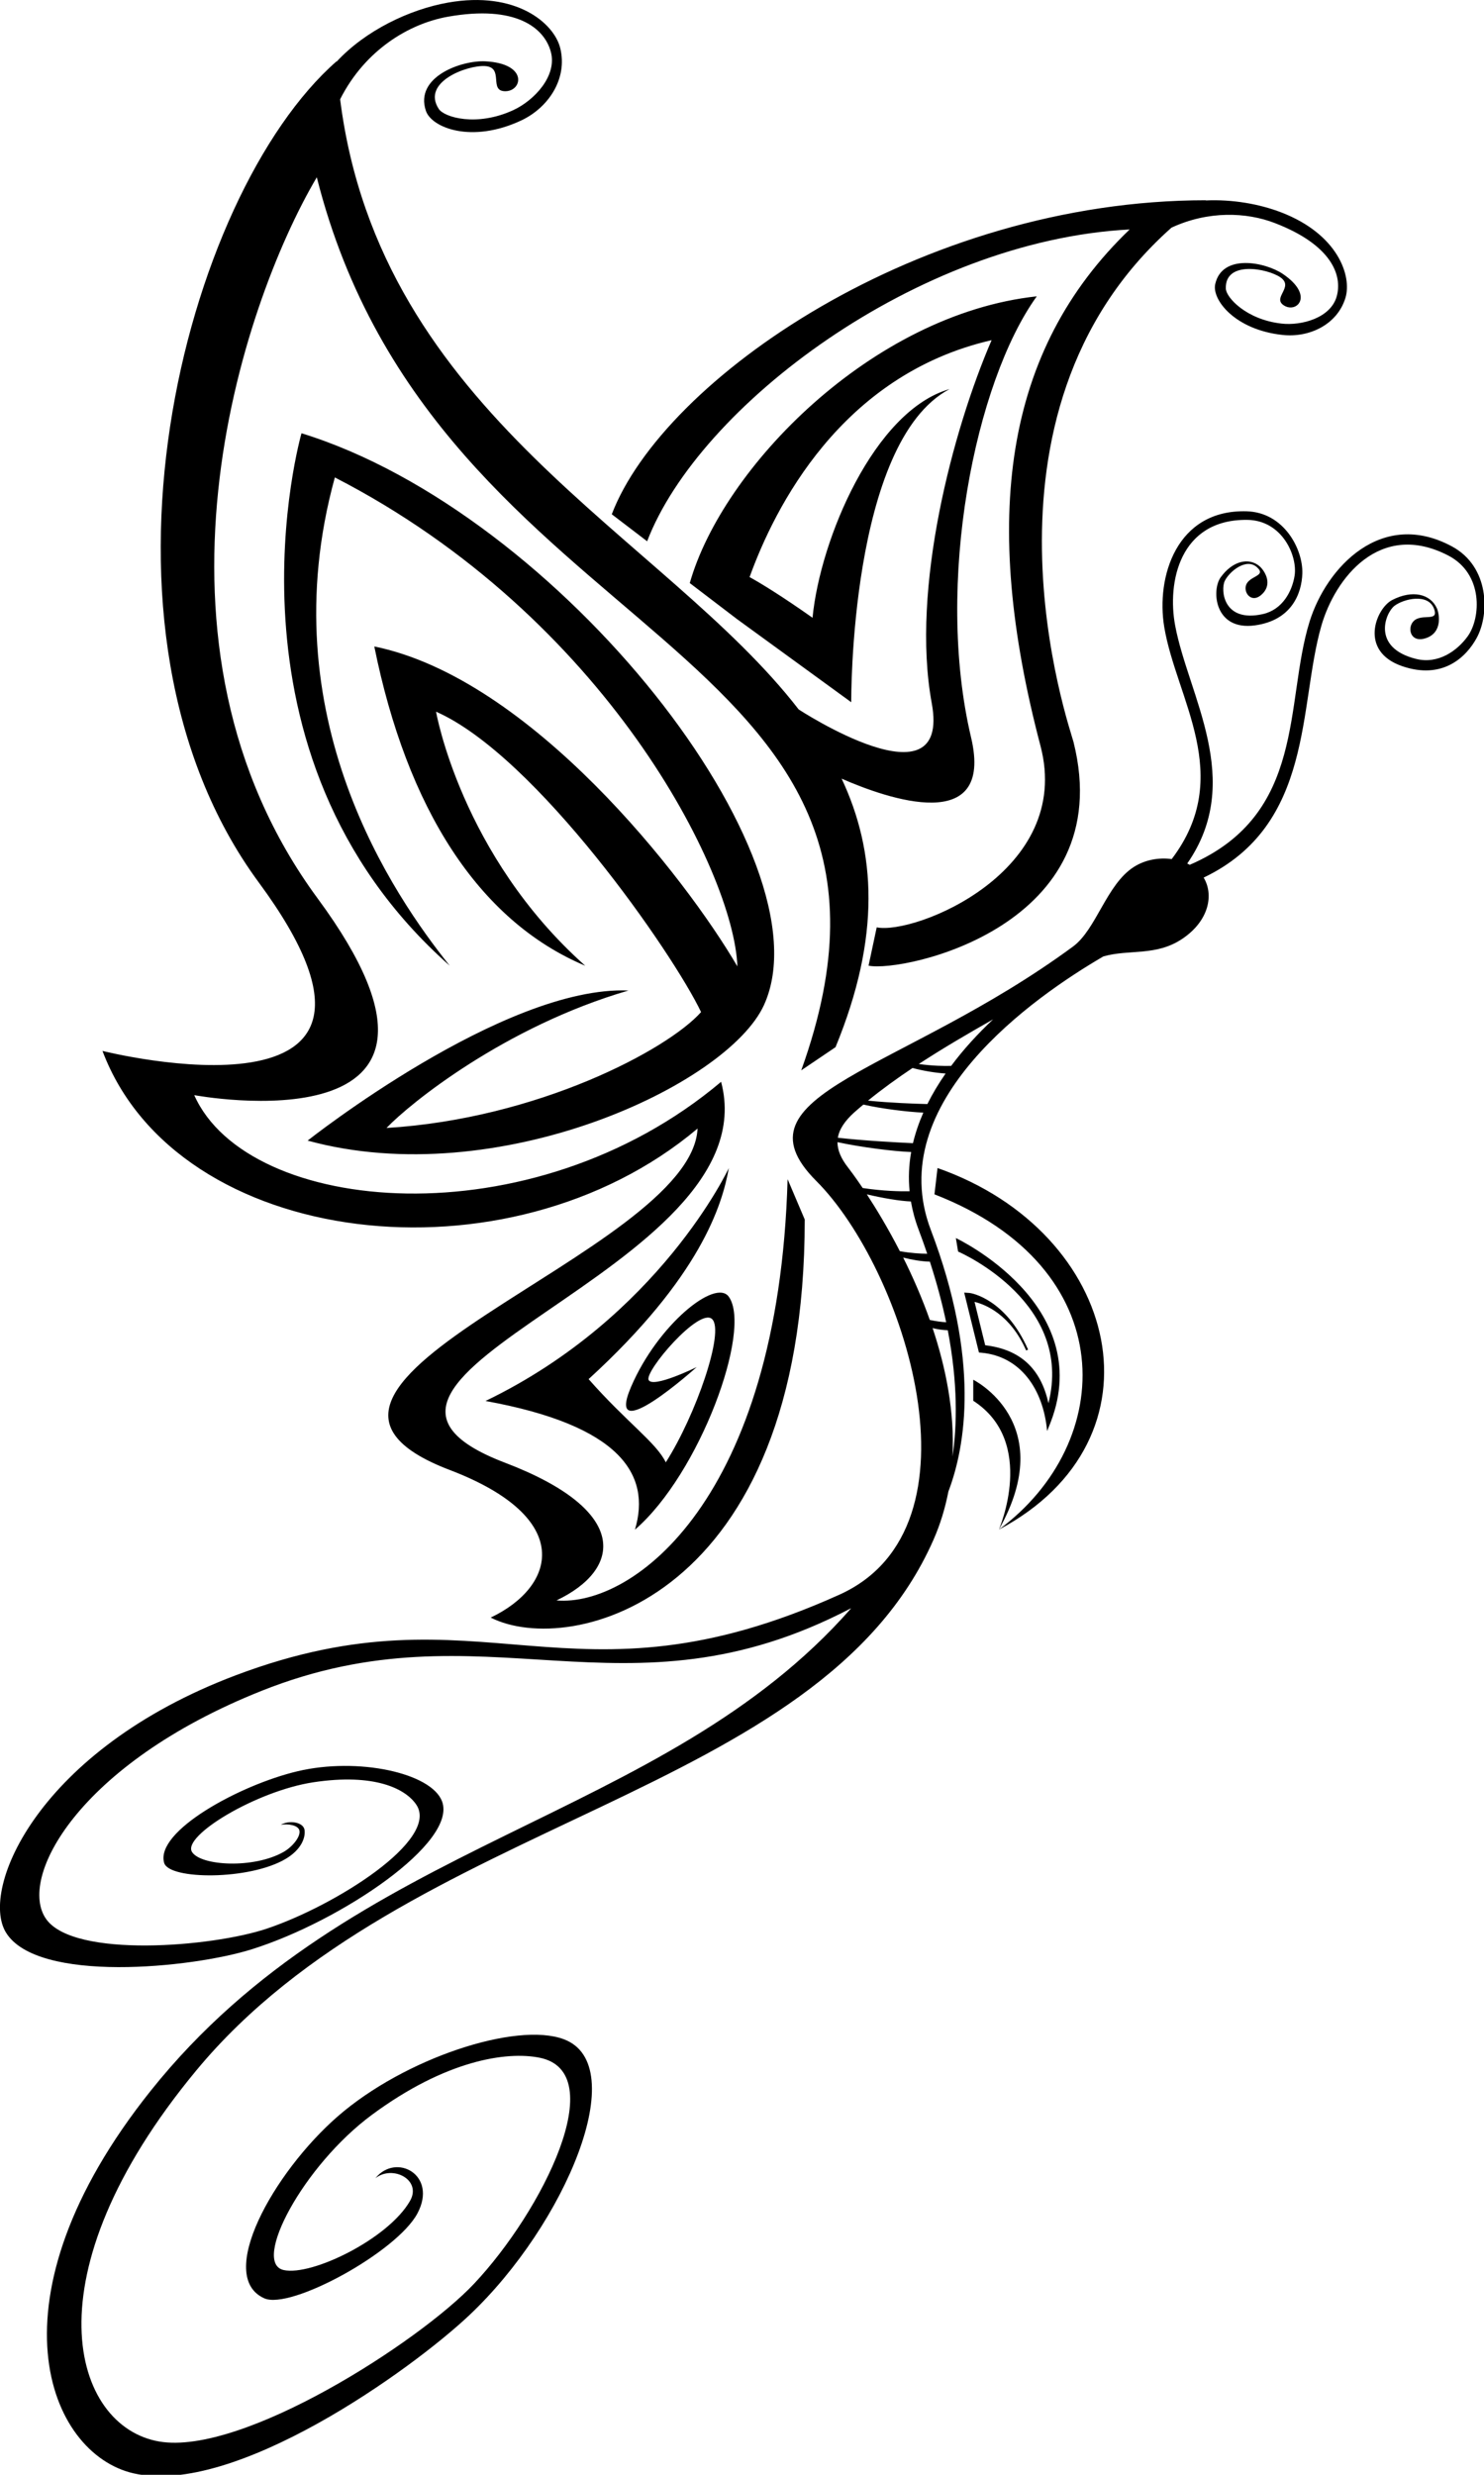 ﻿<svg xmlns="http://www.w3.org/2000/svg" width="360" height="600"><path d="M 62.81 213.99 C 17.26 152.21 44.62 47.28 81.64 14.87 c 0 .03 .01 .06 .01 .09 c 7.01-7.58 17.7-12.68 27.03-14.33 c 16.49-2.92 25.71 4.97 27.22 11.01 c 1.86 7.48-2.91 14.51-9.49 17.58 c-12.01 5.62-21.7 1.75-23.09-2.34 c-2.81-8.27 8.68-12.31 14.45-12.01 c 10.43 .55 8.94 7.25 4.81 7.25 c-4.13 0-.18-5.79-4.91-6.1 c-4.25-.27-15.52 3.84-11.23 10.39 c 1.34 2.05 9.2 4.37 18.04 .31 c 5.04-2.31 10.72-8.26 9.15-14.14 c-1.56-5.82-8.47-11.45-24.96-8.53 c-9.42 1.67-20.12 8.06-26.16 20.02 c 9.65 76.5 78.65 105.8 111.24 147.93 l 0 0 c 0 0 37.02 24.24 32.28-1.52 c-5.12-27.82 5.16-66.37 14.52-88.01 c-36.55 8.38-52.68 40.71-58.71 57.44 c 2.93 1.62 7.75 4.57 15.27 9.86 c 1.84-18.99 14.94-50.19 33.24-55.44 c-24.33 12.87-23.85 75.92-23.85 75.92 l-27.73-20.17 l-11.44-8.72 c 7.91-27.89 44.11-65.16 84.18-69.52 c-14.98 20.8-24.8 69.52-15.94 106.95 c 5.67 23.94-20.29 14.85-31.4 9.99 c 8.3 17.64 9.57 38.23-1.48 65.1 l-8.32 5.62 c 37.86-105.25-88.54-101.68-117.52-216.52 C 58.3 74.4 31.53 156.07 77.08 217.85 c 45.55 61.77-29.96 47.66-29.96 47.66 c 13 29.22 81.9 35.46 127.81-3.23 c 12.17 45.86-107.15 71.5-52.41 92.35 c 30.57 11.65 28.23 25.9 12.48 33.38 c 18.52 1.59 53.87-24.44 56.06-102.13 l 4.16 9.78 c 0 92.56-56.99 106.29-76.18 96.51 c 15.75-7.49 20.64-24.13-9.93-35.78 c-54.73-20.85 58.66-52.31 60.11-82.78 C 123.3 312.3 42.95 302.84 24.86 254.79 C 24.86 254.79 108.36 275.76 62.81 213.99 M 176.8 314.39 c-3.22-4.51-17.26 6.8-23.71 21.84 c-6.63 15.45 15.91-4.78 15.91-4.78 s-10.61 5.2-11.65 3.12 c-1.04-2.08 12.27-17.68 15.39-14.77 c 3.12 2.91-3.93 23.31-11.23 34.74 c-2.3-4.79-9.57-9.78-18.72-20.18 c 27.14-24.8 32.45-42.28 34.01-51.17 c 0 0-16.8 36.13-59.02 56.47 c 32.53 5.9 40.27 17.73 36.25 31.2 C 169.74 357.34 182.5 322.37 176.8 314.39 M 274.04 55.63 c-30.58 29.33-36.09 70.3-21.63 125.21 c 8.04 30.54-30.57 45.87-39.73 43.99 l-1.98 9.29 c 8.45 1.73 60.95-9.6 49.71-54.27 c-.81-3.21-27.5-79.15 23.78-124.66 c 8.91-4.13 18.18-3.77 25.07-1.11 c 13.81 5.31 16.47 12.72 14.99 17.84 c-1.49 5.17-8.5 7.08-13.37 6.53 c-8.54-.96-13.43-6.31-13.51-8.47 c-.26-6.91 10.14-4.88 13.24-2.74 c 3.44 2.39-2.19 4.97 .93 6.86 c 3.13 1.88 7.31-2.51-.33-7.68 c-4.23-2.87-14.77-5.04-16.42 2.49 c-.81 3.73 4.75 11.07 16.4 12.3 c 6.38 .68 13.19-2.46 15.19-8.97 c 1.62-5.26-1.76-15.44-15.57-20.75 c-5.35-2.06-11.91-3.19-18.33-2.89 c .02-.02 .04-.03 .07-.05 c-69.47 0-131.66 43.47-144.14 76.13 l 8.58 6.55 C 169.47 98.59 222.46 58.34 274.04 55.63 M 185.33 243.67 c 16.12-35.36-49.4-119.29-112.19-138.63 c 0 0-22.39 77.54 35.96 129.09 c-13.35-16.7-43.86-60.37-27.87-118.38 c 65.86 33.87 96.85 95.87 97.65 118.55 c-12.59-21.56-50.18-69.85-88.08-77.57 c 7.9 39.1 25.17 66.46 51.17 77.41 c-30.16-26.86-36.19-61.6-36.19-61.6 c 24.33 10.72 57.58 58.71 64.29 72.83 c-8.09 9.13-39.65 25.87-76.31 28.1 c 5.69-5.96 28.71-24.58 58.71-33.33 c-30.27-1.25-77.84 36.39-77.84 36.39 C 120.49 289.11 176.44 263.15 185.33 243.67 M 358.24 154.64 c-2.61 4.81-8.38 10.19-18.06 6.88 c-10.65-3.64-6.36-14.02-2.49-16.03 c 4.94-2.57 9.35-1.5 10.9 2.04 c .52 1.17 1.46 5.75-2.63 7.17 c-3.48 1.2-4.47-1.82-3.43-3.59 c 1.71-2.91 6.74 .1 5.33-3.57 c-1.44-3.77-7.36-2.36-9.59-.65 c-2.15 1.64-5.67 10.13 5.25 12.86 c 5.41 1.35 10.03-2.02 12.53-5.49 c 3.2-4.44 3.85-15.14-4.73-19.58 c-16.59-8.58-27.46 5.51-30.78 17.06 c-5.59 19.41-1.74 48.23-28.55 61.03 c 2.47 4.05 1.39 10.4-5.12 14.8 c-6.41 4.34-12.86 2.5-19.21 4.31 c-16.85 9.82-53.61 35.42-41.86 66.29 c 12.02 31.6 8.43 52.48 4.27 63.44 c-.77 3.96-1.94 7.9-3.64 11.75 C 198.72 436.14 98.76 440.22 47.59 502 c-41.22 49.76-29.99 86.33-8.97 89.93 c 20.16 3.45 63.07-24.13 76.37-38.24 c 16.64-17.67 33.39-51.3 15.91-54.81 c-8.04-1.61-22.78 .62-40.66 13.83 c-16.71 12.34-29.22 35.93-21.42 37.65 c 6.8 1.5 25.39-7.56 30.65-16.77 c 2.91-5.1-4.21-8.81-8.4-5.49 c 4.99-6.24 15.18-.83 10.19 8.53 c-4.99 9.36-30.76 23.42-37.13 20.59 c-11.87-5.27 2.13-30.45 17.78-44.1 c 16.22-14.14 43.34-23.02 54.86-18.72 c 16.69 6.24 .36 44.93-22.88 66.87 c-14.1 13.31-56.94 43.99-81.48 38.38 c-20.78-4.76-36.17-42.28 4.16-92.77 c 49.09-61.45 124.15-64.87 169.88-116.93 c-.03 .01-.07 .01-.1 .01 c-55.12 28.76-88.56-1.71-142.96 20 c-44.5 17.75-59.28 45.56-52.14 55.38 c 6.84 9.42 40.16 6.71 53.47 2.25 c 16.67-5.59 41.94-21.54 36.28-30.04 c-2.61-3.9-10.16-7.69-24.97-5.45 c-13.83 2.1-31.89 13.01-29.45 16.9 c 2.13 3.39 15.01 4.1 22.23-.02 c 2.12-1.21 4.18-3.72 3.82-5.2 c-.31-1.3-2.82-1.68-4.5-1.36 c 2.01-1.21 5.49-.67 5.75 1.25 c .26 1.92-.83 4.77-4.55 6.99 c-8.75 5.22-28.27 5.11-29.5 1.01 c-2.29-7.66 18.31-18.93 32.39-22.25 c 14.59-3.44 32.35 .38 35 7.27 c 3.85 10-24.46 29.05-46.03 35.87 c-14.63 4.62-52.18 8.35-59.75-4.04 c-6.42-10.48 7.81-44.3 55.86-62.4 c 60.1-22.63 80.65 10.12 146.33-19.5 c 36.34-16.39 15.6-79.09-5.62-100.31 c-21.22-21.22 20.86-26.36 62.27-56.81 c 5.69-4.18 8.14-15.09 14.79-19.32 c 2.74-1.75 6.1-2.32 9.17-1.9 c 15.36-20.22 1.09-38.85-1.81-56.26 c-2.01-12.06 2.9-28.56 20.01-28.06 c 9.07 .27 13.68 9.24 13.49 15.08 c-.15 4.82-2.56 11.35-11.5 12.58 c-9.84 1.35-10.57-8.52-8.31-11.65 c 2.88-3.98 6.77-4.88 9.4-2.72 c .87 .72 3.43 3.96 .76 6.69 c-2.27 2.33-4.24 .34-4.12-1.47 c .19-2.97 5.35-2.59 2.78-4.93 c-2.63-2.4-6.73 1.06-7.82 3.29 c-1.04 2.14-.45 10.22 9.23 8.05 c 4.8-1.08 7.11-5.56 7.7-9.29 c .76-4.76-2.97-13.45-11.48-13.55 c-16.47-.19-19.45 15.22-17.49 25.63 c 3.19 17.03 16.94 37.52 2.93 57.69 c .21 .1 .41 .2 .61 .31 c 28.36-12.22 22.96-39.29 29.06-58.94 c 4.11-13.24 17.5-27.46 34.57-18.24 C 361.3 137.38 361.4 148.82 358.24 154.64 M 210.57 266.84 c 5.3 .54 11.32 .76 14.4 .83 c 1.27-2.55 2.76-5.03 4.42-7.4 c-2.65-.18-5.57-.68-8.02-1.34 C 217.59 261.46 213.94 264.09 210.57 266.84 M 221.04 279.3 c-4.21-.14-12.34-1.19-17.88-2.39 c 0 1.95 .86 4 2.66 6.27 c .32 .41 1.62 2.12 3.46 4.85 c 4.97 .75 9.19 .83 11.38 .79 C 220.33 285.58 220.49 282.4 221.04 279.3 M 225.58 305.89 c-2.11-.07-4.39-.46-6.48-1 c 2.28 4.56 4.53 9.67 6.46 15.12 c 1.64 .35 2.96 .51 3.97 .56 C 228.57 316 227.27 311.11 225.58 305.89 M 229.92 322.52 c-1.33-.06-2.56-.25-3.68-.53 c 3.24 9.7 5.37 20.4 4.82 31.14 C 232.2 345.5 232.37 335.32 229.92 322.52 M 222.86 298.16 c-.88-2.32-1.49-4.61-1.88-6.87 c-2.74-.11-6.86-.82-10.7-1.73 c 2.27 3.47 5.13 8.18 8.01 13.78 c 2.66 .48 4.99 .61 6.64 .62 C 224.29 302.06 223.61 300.14 222.86 298.16 M 223.99 269.75 c-4.02-.18-10.21-.97-14.55-1.95 c-.73 .62-1.47 1.23-2.17 1.86 c-2.3 2.07-3.66 4.07-4.02 6.18 c 6.38 .72 14.55 1.15 18.22 1.32 C 222.08 274.63 222.93 272.16 223.99 269.75 M 240.91 247.14 c-5.93 3.37-12.11 6.96-18.02 10.82 c 3.36 .47 6.1 .51 7.85 .46 C 233.78 254.33 237.28 250.56 240.91 247.14 M 227.43 283.18 l-.74 6.38 c 45.75 17.77 44.18 60.25 15.62 81.29 C 283.68 348.94 271.96 298.78 227.43 283.18 M 236.1 334.51 v 5.1 c 15.5 10 6.21 31.24 6.21 31.24 C 256.98 344.87 236.1 334.51 236.1 334.51 M 248.93 327.41 l .47-.21 c-5.44-12.34-13.79-13.7-14.19-13.73 l-1.31-.09 l 3.58 14.53 l .67 .06 c 9.23 .86 14.92 8.59 15.87 18.99 l .89-2.23 c 10.83-28.46-22.7-44.43-23.03-44.57 l .54 3.27 c 1.2 .53 28.03 12.59 21.92 36.77 c-1.85-8.44-6.9-13.06-15.34-14.05 l-2.59-10.52 C 239.09 316.28 245.09 318.69 248.93 327.41"/></svg>